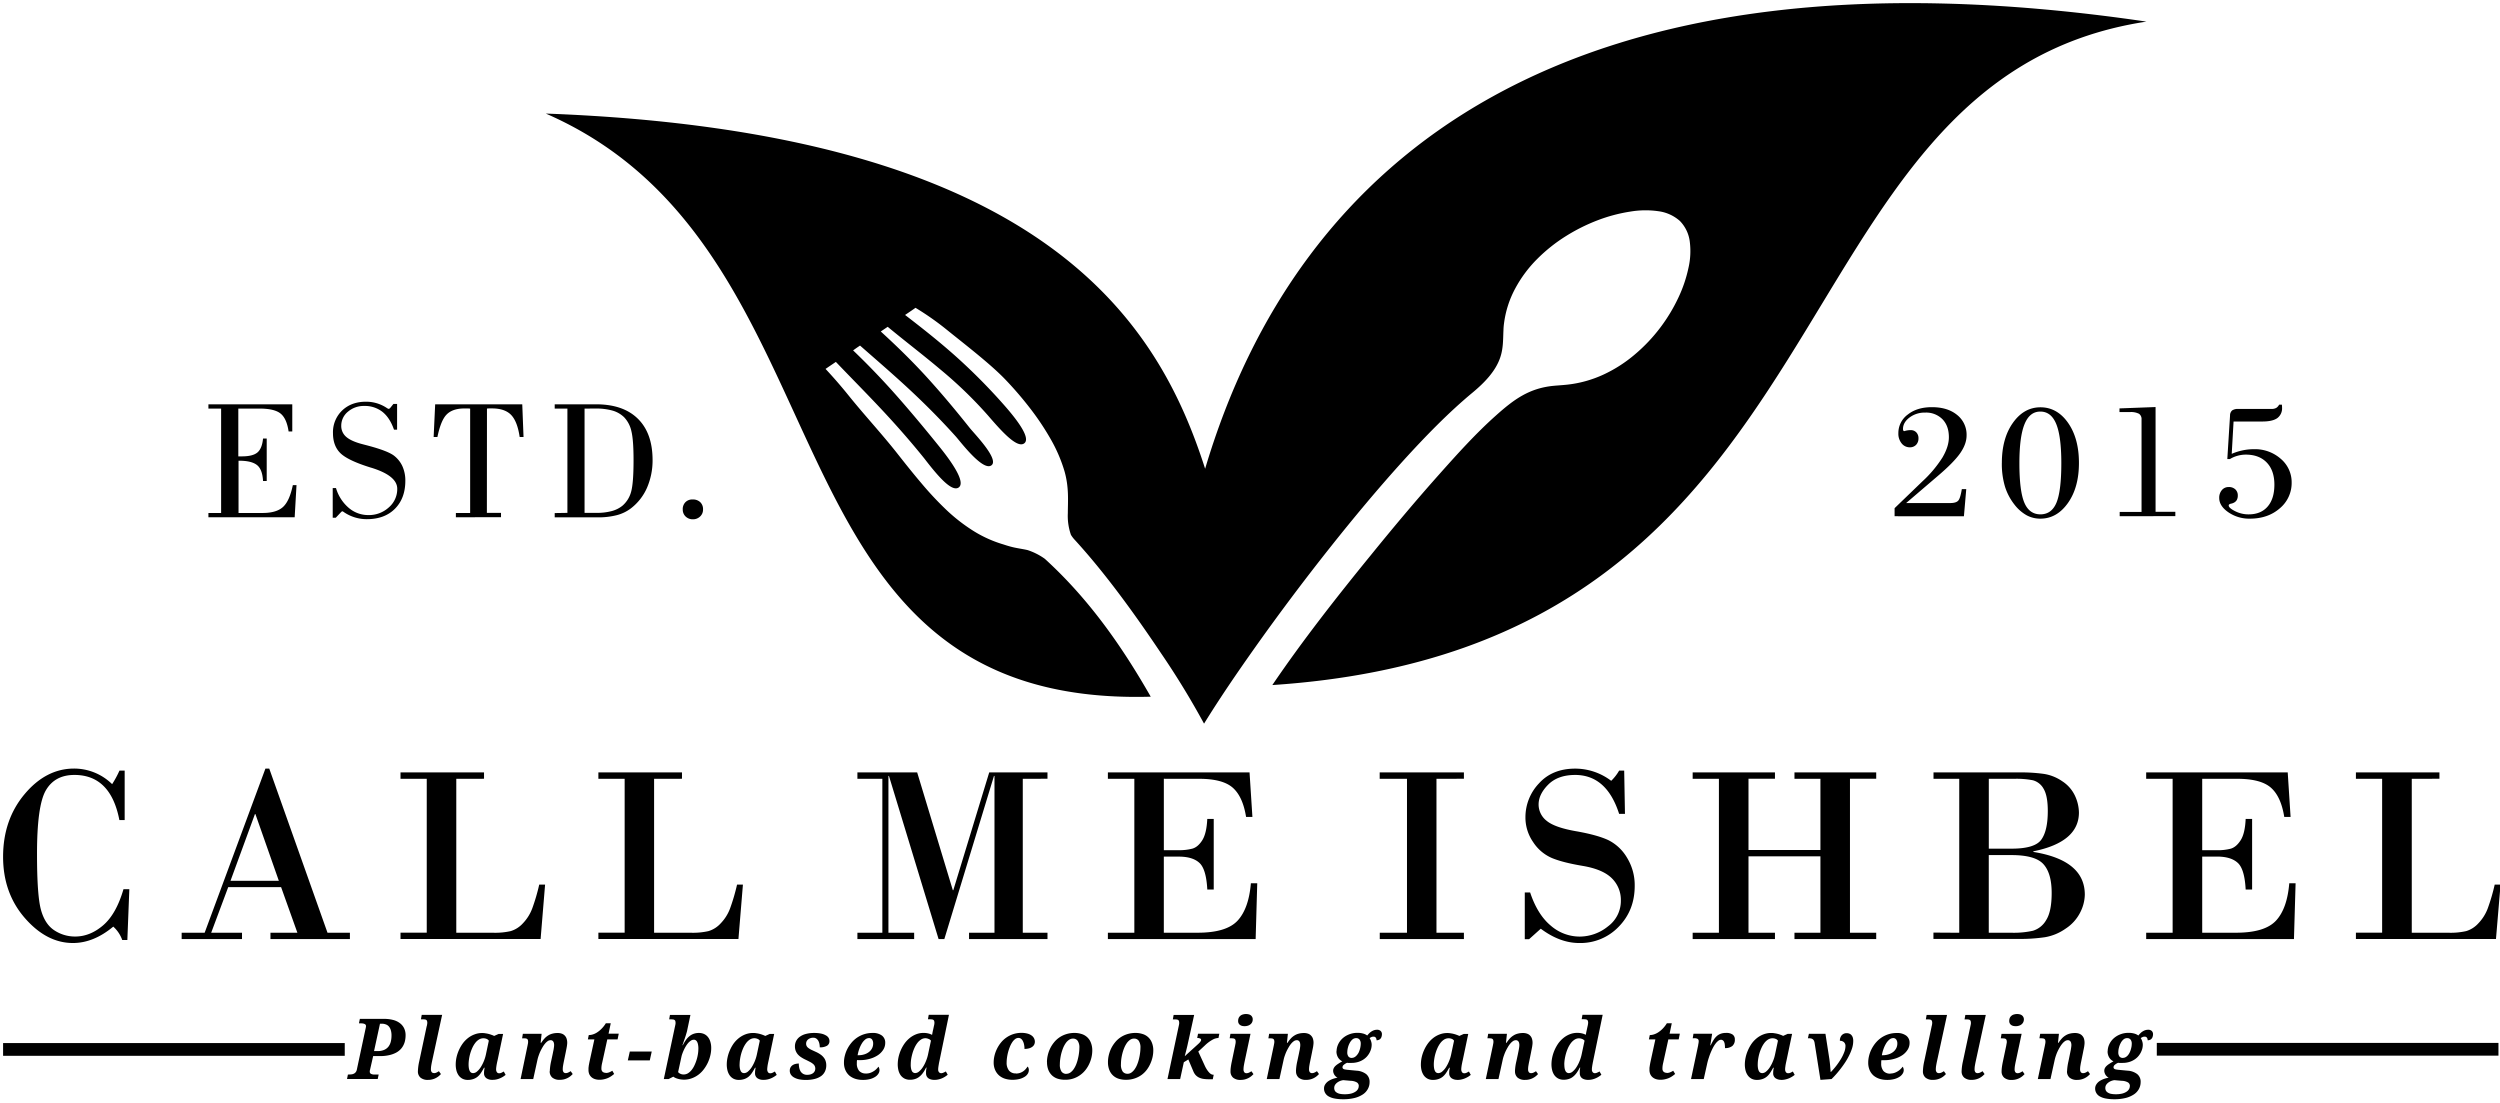 <svg xmlns="http://www.w3.org/2000/svg" viewBox="0 0 1360 600"><defs><style>.cls-1{fill-rule:evenodd;}</style></defs><g id="svg258"><path id="path44-0" d="M113.38,281.4v-2.34h6.91V222.27h-6.91v-2.33H159v14.77h-2c-.7-4.7-2.14-7.94-4.38-9.74s-6-2.7-11.48-2.7h-11.5v26h1.92c4,0,6.84-.71,8.53-2.17s2.66-4,3-7.55h2v23.12h-2c-.22-4.1-1.26-7-3.17-8.58s-5.11-2.45-9.66-2.45h-.5v28.42H142.8q7.59,0,11.15-3.26c2.39-2.18,4.16-6.14,5.35-11.89h2l-1,17.49Zm69.26.26H181V265.5h1.78a22.44,22.44,0,0,0,6.92,10.77,16.25,16.25,0,0,0,10.66,3.93A16,16,0,0,0,211.55,276a13.12,13.12,0,0,0,4.55-10.12q0-7-13.79-11.34c-.72-.2-1.28-.38-1.63-.5q-11.79-3.75-15.66-7.68t-3.88-10.71a16.35,16.35,0,0,1,5-12.35q5-4.77,13-4.77a20.19,20.19,0,0,1,11.09,3.28,4.5,4.5,0,0,0,1.14.62,1.88,1.88,0,0,0,.49-.16,1.76,1.76,0,0,0,.39-.32l1.77-2.2h2v14h-1.68q-2.24-6.48-6.28-9.69a15.39,15.39,0,0,0-9.88-3.22,13.19,13.19,0,0,0-8.91,3.13,9.82,9.82,0,0,0-3.63,7.64,7.74,7.74,0,0,0,2.79,6.12c1.86,1.59,4.89,2.93,9.12,4,.6.17,1.54.39,2.78.73q10.59,2.83,14,5.42a15.38,15.38,0,0,1,4.6,5.8,18.8,18.8,0,0,1,1.57,7.85q0,9.54-5.64,15.22t-15.31,5.68a21.93,21.93,0,0,1-12.28-3.7,3.88,3.88,0,0,0-1-.59.53.53,0,0,0-.35.13,2.11,2.11,0,0,0-.43.37ZM248,281.4v-2.34h7.76V222.27c-.39,0-.82-.06-1.24-.07s-1,0-1.86,0c-4.33,0-7.56,1.11-9.7,3.3s-3.78,6.28-5,12.22h-2.06l.83-17.76h47.38l.69,17.76H282.7q-1.23-8.44-4.65-12c-2.28-2.36-5.76-3.54-10.41-3.54h-1.73l-1,.07L264.86,279h7.69v2.34ZM318,222.27V279h6.68a30.56,30.56,0,0,0,8.18-1,15.6,15.6,0,0,0,5.8-2.93,15.12,15.12,0,0,0,4.65-7.49q1.34-4.65,1.34-17.2,0-11.06-1.17-15.8a15.83,15.83,0,0,0-3.94-7.58,14.9,14.9,0,0,0-6.23-3.61,32.87,32.87,0,0,0-9.51-1.14ZM308.67,279V222.27h-6.91v-2.33h22.46q14.76,0,22.73,7.8T355,250A37.44,37.44,0,0,1,352,265.27a28.54,28.54,0,0,1-8.68,11.2,21.68,21.68,0,0,1-7.7,3.76,40.39,40.39,0,0,1-10.51,1.21H301.76v-2.33Zm62.74-1.87a5.36,5.36,0,0,1,1.47-3.94,5.18,5.18,0,0,1,3.87-1.48,5.75,5.75,0,0,1,4.17,1.46,5.18,5.18,0,0,1,1.53,4,5,5,0,0,1-1.59,3.8,5.5,5.5,0,0,1-3.93,1.53A5.55,5.55,0,0,1,373,281a5.13,5.13,0,0,1-1.58-3.8"/><g id="text108"><path id="path359" d="M203.48,571.79h1.94a8.77,8.77,0,0,0,3.51-.63,6,6,0,0,0,2.35-1.75,7.31,7.31,0,0,0,1.3-2.69,13.64,13.64,0,0,0,.4-3.43,9.45,9.45,0,0,0-.4-2.94,5.26,5.26,0,0,0-1.08-2,3.86,3.86,0,0,0-1.68-1.09,5.82,5.82,0,0,0-2.11-.36h-1ZM201.29,582a3.86,3.86,0,0,0-.13.56,2.72,2.72,0,0,0,0,.49,1.27,1.27,0,0,0,.24.78,1.77,1.77,0,0,0,.7.47,4.69,4.69,0,0,0,1,.23c.42,0,.87,0,1.35,0H206l-.52,2.45h-16.7l.49-2.45h.61a10.7,10.7,0,0,0,1.39-.09,3.75,3.75,0,0,0,1.26-.38,2.74,2.74,0,0,0,1-.83,3.3,3.3,0,0,0,.61-1.44l4.69-22a9.13,9.13,0,0,0,.29-1.56,1.34,1.34,0,0,0-.25-.78,1.39,1.39,0,0,0-.7-.47,3.47,3.47,0,0,0-1-.23,11.73,11.73,0,0,0-1.33-.06h-.57l.49-2.42h13.17a19,19,0,0,1,4.86.57,10.24,10.24,0,0,1,3.68,1.71,7.58,7.58,0,0,1,2.35,2.8,8.6,8.6,0,0,1,.82,3.86,13.67,13.67,0,0,1-.22,2.47,9.53,9.53,0,0,1-.78,2.55,9.09,9.09,0,0,1-1.56,2.4,9.67,9.67,0,0,1-2.58,2,14.71,14.71,0,0,1-3.74,1.36,22.21,22.21,0,0,1-5.14.52H203Z"/><path id="path361" d="M236.05,583.78a3.23,3.23,0,0,0,1.33-.27,9.39,9.39,0,0,0,1.38-.78l1.1,1.56a12.34,12.34,0,0,1-1.23,1.17,9.07,9.07,0,0,1-5.82,2,6,6,0,0,1-4.06-1.23,4.42,4.42,0,0,1-1.41-3.48,28.9,28.9,0,0,1,.74-5.47l4-18.83.19-.65a2.69,2.69,0,0,1,.11-.59c0-.18,0-.36.07-.49a2.71,2.71,0,0,0,0-.29,3.16,3.16,0,0,0-.14-1,1.07,1.07,0,0,0-.42-.58,1.7,1.7,0,0,0-.78-.27,8.42,8.42,0,0,0-1.12-.07h-1l.43-2.42h11.1l-5.47,25.2c-.18.84-.33,1.62-.45,2.35a13.81,13.81,0,0,0-.18,2,2.66,2.66,0,0,0,.4,1.56,1.45,1.45,0,0,0,1.19.54Z"/><path id="path363" d="M267.83,587.43a5.34,5.34,0,0,1-3.27-.91,3.23,3.23,0,0,1-1.24-2.74,9.12,9.12,0,0,1,.07-1.39c.06-.44.13-1,.25-1.56h-.32c-.57,1.06-1.14,2-1.7,2.85a9.7,9.7,0,0,1-1.86,2.08,7.27,7.27,0,0,1-2.34,1.26,8.94,8.94,0,0,1-2.94.45,6.17,6.17,0,0,1-2.87-.63,6.09,6.09,0,0,1-2.07-1.77,8.43,8.43,0,0,1-1.23-2.65,13.39,13.39,0,0,1-.4-3.34,18.78,18.78,0,0,1,.4-3.74,20.86,20.86,0,0,1,3.3-7.52,15.29,15.29,0,0,1,2.83-3,13.09,13.09,0,0,1,3.59-2.06,11.41,11.41,0,0,1,4.29-.79,10.09,10.09,0,0,1,1.82.16,15.24,15.24,0,0,1,3.39.88,7.17,7.17,0,0,1,1.27.55l2.43-1.09h2.45l-3,14.32c-.07.25-.14.59-.23,1s-.18.87-.27,1.35-.15.92-.2,1.36a6.92,6.92,0,0,0-.09,1.11,2.64,2.64,0,0,0,.45,1.7,1.4,1.4,0,0,0,1.16.55,2.79,2.79,0,0,0,1.24-.26c.4-.2.84-.42,1.32-.7l1,1.84c-.39.3-.83.62-1.32.95a13.23,13.23,0,0,1-1.67.87,10.34,10.34,0,0,1-2,.65A9,9,0,0,1,267.83,587.43Zm-12.91-8.34a11.74,11.74,0,0,0,.18,2.22,5.48,5.48,0,0,0,.52,1.47,2.24,2.24,0,0,0,.78.78,2.33,2.33,0,0,0,1,.22,3.36,3.36,0,0,0,2.08-.87,10,10,0,0,0,2-2.29,21,21,0,0,0,2.83-6.86l1.61-7.62a2.61,2.61,0,0,0-1.25-1,4.56,4.56,0,0,0-1.68-.32,4.69,4.69,0,0,0-2.47.7,7.83,7.83,0,0,0-2,1.86,14.12,14.12,0,0,0-1.57,2.65,22.48,22.48,0,0,0-1.81,6.21,20.62,20.62,0,0,0-.23,2.82Z"/><path id="path365" d="M299.09,582.73a28.79,28.79,0,0,1,.74-5.47l.78-3.64c.06-.29.14-.66.22-1.09s.18-.88.28-1.35.16-.95.22-1.41a7.81,7.81,0,0,0,.11-1.28,4.58,4.58,0,0,0-.09-.9,2.32,2.32,0,0,0-.29-.85,1.62,1.62,0,0,0-1.56-.87,2.77,2.77,0,0,0-1.57.53,7.18,7.18,0,0,0-1.47,1.39,14.24,14.24,0,0,0-1.37,2c-.43.73-.83,1.49-1.19,2.26s-.64,1.56-.9,2.29a18.48,18.48,0,0,0-.58,2L290.08,587H283.2L287,568.73a4.1,4.1,0,0,0,.11-.61c.05-.2.09-.4.12-.58s0-.36.06-.49v-.3a3.15,3.15,0,0,0-.13-1,1.11,1.11,0,0,0-.43-.57,1.79,1.79,0,0,0-.78-.28,10,10,0,0,0-1.09-.06h-.84l.41-2.45h10.2l-.52,4.91h.3a17.67,17.67,0,0,1,1.79-2.34,9.22,9.22,0,0,1,2-1.66,7.65,7.65,0,0,1,2.34-1,10.63,10.63,0,0,1,2.8-.34,6.42,6.42,0,0,1,2.45.42,4.06,4.06,0,0,1,1.61,1.17,4.14,4.14,0,0,1,.89,1.68,7.1,7.1,0,0,1,.28,2,8.78,8.78,0,0,1-.1,1.25,12.2,12.2,0,0,1-.2,1.33c-.07.44-.16.89-.26,1.34l-.25,1.28-1,4.89c-.17.83-.32,1.62-.44,2.34a11.72,11.72,0,0,0-.18,2,2.51,2.51,0,0,0,.41,1.57,1.47,1.47,0,0,0,1.21.54,3,3,0,0,0,1.29-.28,9.6,9.6,0,0,0,1.4-.78l1.1,1.56a12.44,12.44,0,0,1-1.24,1.17,8.85,8.85,0,0,1-1.56,1,9.37,9.37,0,0,1-1.91.72,9.65,9.65,0,0,1-2.34.26,6,6,0,0,1-4.07-1.23,4.4,4.4,0,0,1-1.4-3.47Z"/><path id="path367" d="M329.51,583.69a5,5,0,0,0,1.95-.36,10.19,10.19,0,0,0,1.64-.85l1,1.75a19.17,19.17,0,0,1-1.62,1.23,10.57,10.57,0,0,1-1.82,1,11.88,11.88,0,0,1-2.12.67,10.63,10.63,0,0,1-2.45.26,7.74,7.74,0,0,1-2.34-.33,5.37,5.37,0,0,1-1.89-1,5,5,0,0,1-1.28-1.68,5.74,5.74,0,0,1-.44-2.35v-.9a9.15,9.15,0,0,1,.11-1c0-.34.1-.68.15-1s.13-.66.18-1l2.76-12.71h-3.54l.49-2.34a7.92,7.92,0,0,0,2.16-.34,9.08,9.08,0,0,0,2.34-1.09,13.4,13.4,0,0,0,2.44-2,15.63,15.63,0,0,0,2.35-3h2.67l-1.19,5.66h5.54l-.63,3.12h-5.6l-2.75,12.57a15.57,15.57,0,0,0-.36,1.84,9.66,9.66,0,0,0-.09,1.46,2.28,2.28,0,0,0,.63,1.73,2.39,2.39,0,0,0,1.66.57Z"/><path id="path369" d="M341.53,576.87l1.08-4.82h11.93l-1.06,4.82Z"/><path id="path371" d="M367.19,558.42c.05-.19.09-.4.13-.6s.09-.41.12-.59.05-.36.06-.49a1.36,1.36,0,0,0,0-.29,3.15,3.15,0,0,0-.13-1,1.08,1.08,0,0,0-.43-.58,1.56,1.56,0,0,0-.78-.27,8.47,8.47,0,0,0-1.13-.07h-1l.43-2.42H375.6l-1.84,8.72c-.06.28-.15.64-.29,1.08s-.26.9-.42,1.41-.33,1-.52,1.56l-.52,1.5-.44,1.31c-.14.39-.24.68-.32.89h.22a19.41,19.41,0,0,1,1.73-2.91,10,10,0,0,1,2-2.09,7.3,7.3,0,0,1,2.28-1.23,8.33,8.33,0,0,1,2.76-.42,6.76,6.76,0,0,1,2.69.53A5.78,5.78,0,0,1,385,564a7.35,7.35,0,0,1,1.39,2.6,11.38,11.38,0,0,1,.51,3.57,16.67,16.67,0,0,1-.45,3.85,19.85,19.85,0,0,1-3.47,7.53,14.88,14.88,0,0,1-2.92,3,13.66,13.66,0,0,1-3.63,2,12,12,0,0,1-4.31.79,12.26,12.26,0,0,1-1.81-.14,11.42,11.42,0,0,1-1.64-.36,10.69,10.69,0,0,1-1.37-.51,5.1,5.1,0,0,1-1-.63l-2.61,1.32h-2.58Zm12.73,12.13a11.11,11.11,0,0,0-.19-2.3,5.13,5.13,0,0,0-.52-1.53,2.2,2.2,0,0,0-.78-.85,1.74,1.74,0,0,0-.94-.27,2.92,2.92,0,0,0-1.64.51,7.16,7.16,0,0,0-1.5,1.3,13.68,13.68,0,0,0-1.3,1.82c-.38.65-.73,1.31-1.05,2s-.56,1.29-.78,1.89a14.14,14.14,0,0,0-.45,1.44l-1.88,8.67a3.7,3.7,0,0,0,1.26.92,3.94,3.94,0,0,0,1.72.36,4.53,4.53,0,0,0,2.46-.69,8.18,8.18,0,0,0,2-1.87,11.92,11.92,0,0,0,1.56-2.64,21.61,21.61,0,0,0,1.13-3,22.45,22.45,0,0,0,.67-3,18.65,18.65,0,0,0,.22-2.69Z"/><path id="path373" d="M415.25,587.43a5.34,5.34,0,0,1-3.27-.91,3.25,3.25,0,0,1-1.24-2.74,13.07,13.07,0,0,1,.07-1.39c.05-.46.13-1,.24-1.56h-.31a29.34,29.34,0,0,1-1.7,2.85,9.7,9.7,0,0,1-1.86,2.08,7.33,7.33,0,0,1-2.31,1.26,9.16,9.16,0,0,1-2.94.45,6.23,6.23,0,0,1-2.87-.63,6,6,0,0,1-2.06-1.77,8.12,8.12,0,0,1-1.23-2.65,13,13,0,0,1-.41-3.34,18.08,18.08,0,0,1,.41-3.74,19.79,19.79,0,0,1,1.25-3.91,20.31,20.31,0,0,1,2-3.64,15.59,15.59,0,0,1,2.83-3,13.48,13.48,0,0,1,3.58-2.07,11.78,11.78,0,0,1,4.31-.78,9.91,9.91,0,0,1,1.81.16,13.65,13.65,0,0,1,1.8.36A14.21,14.21,0,0,1,415,563a8.24,8.24,0,0,1,1.29.56l2.42-1.09h2.44l-3,14.32-.22,1c-.09.42-.18.87-.27,1.34s-.14.93-.2,1.37a10.4,10.4,0,0,0-.09,1.1,2.71,2.71,0,0,0,.45,1.71,1.39,1.39,0,0,0,1.16.55,2.79,2.79,0,0,0,1.24-.26c.4-.2.84-.42,1.32-.7l1,1.84c-.39.3-.83.62-1.33.94a11.88,11.88,0,0,1-1.65.88,10.67,10.67,0,0,1-2,.65A9.07,9.07,0,0,1,415.25,587.43Zm-12.92-8.34a11.74,11.74,0,0,0,.18,2.22,6,6,0,0,0,.52,1.47,2.16,2.16,0,0,0,.78.78,2.33,2.33,0,0,0,1,.22,3.36,3.36,0,0,0,2.08-.87,10.51,10.51,0,0,0,2-2.29,21.26,21.26,0,0,0,2.82-6.86l1.62-7.62a2.63,2.63,0,0,0-1.26-1,4.43,4.43,0,0,0-1.64-.35,4.69,4.69,0,0,0-2.47.7,8,8,0,0,0-2,1.86,15,15,0,0,0-1.57,2.65,23.53,23.53,0,0,0-1.14,3.07,25.63,25.63,0,0,0-.67,3.13,20.36,20.36,0,0,0-.23,2.82Z"/><path id="path375" d="M439.14,584.7a6.88,6.88,0,0,0,1.75-.22,4.7,4.7,0,0,0,1.39-.67,3.26,3.26,0,0,0,.91-1.08,3.33,3.33,0,0,0,0-2.87,3.3,3.3,0,0,0-.94-1.12,8.22,8.22,0,0,0-1.62-1.06c-.64-.34-1.41-.73-2.3-1.16a18.81,18.81,0,0,1-2.45-1.35,8.85,8.85,0,0,1-1.84-1.56,6.86,6.86,0,0,1-1.19-2,6.65,6.65,0,0,1-.4-2.42,6.3,6.3,0,0,1,.72-3,6.56,6.56,0,0,1,2.06-2.29,9.71,9.71,0,0,1,3.25-1.45,17.21,17.21,0,0,1,4.35-.52,18.36,18.36,0,0,1,3.91.36,8.43,8.43,0,0,1,2.6,1,3.69,3.69,0,0,1,1.44,1.36,3.27,3.27,0,0,1,.44,1.61,2.87,2.87,0,0,1-1.41,2.68,7.58,7.58,0,0,1-3.86.82,9.38,9.38,0,0,0-.18-1.83,5.53,5.53,0,0,0-.6-1.71,3.7,3.7,0,0,0-1.1-1.23,2.79,2.79,0,0,0-1.66-.47,4.4,4.4,0,0,0-1.61.27,3.78,3.78,0,0,0-1.22.69,3.08,3.08,0,0,0-.78,1,3,3,0,0,0-.27,1.26,2.75,2.75,0,0,0,.3,1.32,3.34,3.34,0,0,0,.93,1.05,10.61,10.61,0,0,0,1.65,1l2.34,1.08a14.94,14.94,0,0,1,2.56,1.43,7.89,7.89,0,0,1,1.77,1.64,5.67,5.67,0,0,1,1.05,1.93,7.15,7.15,0,0,1,.36,2.34,7.53,7.53,0,0,1-.72,3.34,6.59,6.59,0,0,1-2.1,2.52,10.46,10.46,0,0,1-3.51,1.56,19.19,19.19,0,0,1-4.83.54,18,18,0,0,1-3.59-.33,9.57,9.57,0,0,1-2.74-1,5,5,0,0,1-1.75-1.56,3.85,3.85,0,0,1-.61-2.13,3.62,3.62,0,0,1,.43-1.82,3.68,3.68,0,0,1,1.1-1.19,4.82,4.82,0,0,1,1.56-.67,7.49,7.49,0,0,1,1.82-.22,11.57,11.57,0,0,0,.24,2.35,6.55,6.55,0,0,0,.78,2,4.24,4.24,0,0,0,1.43,1.3,4.39,4.39,0,0,0,2.13.49Z"/><path id="path377" d="M471.12,584a7,7,0,0,0,2.13-.31,9,9,0,0,0,1.86-.86,8.22,8.22,0,0,0,1.57-1.19,11,11,0,0,0,1.19-1.36,2.51,2.51,0,0,1,.42.87,4.11,4.11,0,0,1,.15,1.1,3.4,3.4,0,0,1-.54,1.75,5.5,5.5,0,0,1-1.65,1.71,9.81,9.81,0,0,1-2.82,1.27,14.73,14.73,0,0,1-4.07.49,13.38,13.38,0,0,1-4-.57,9.94,9.94,0,0,1-3.27-1.75,8.45,8.45,0,0,1-2.19-3,10,10,0,0,1-.78-4.19,14.24,14.24,0,0,1,.45-3.56,16.86,16.86,0,0,1,1.32-3.64,17.82,17.82,0,0,1,2.2-3.38,15.17,15.17,0,0,1,3.05-2.83,14.77,14.77,0,0,1,8.54-2.62,8.09,8.09,0,0,1,5.11,1.43,4.79,4.79,0,0,1,1.77,4,6.84,6.84,0,0,1-1,3.57,10.1,10.1,0,0,1-2.85,3,15.28,15.28,0,0,1-4.32,2,18.79,18.79,0,0,1-5.47.78h-.83a8.65,8.65,0,0,1-.88-.05c0,.31-.07.62-.09.92v.83a6.19,6.19,0,0,0,1.24,4.13,4.78,4.78,0,0,0,3.76,1.44Zm1.61-19.28a3.3,3.3,0,0,0-2.13.85,8.26,8.26,0,0,0-1.81,2.18,15.88,15.88,0,0,0-1.39,3,18.82,18.82,0,0,0-.85,3.3h.4a10.55,10.55,0,0,0,3.16-.45,7.89,7.89,0,0,0,2.56-1.28,6.09,6.09,0,0,0,1.7-2,5.61,5.61,0,0,0,.63-2.63,3.65,3.65,0,0,0-.6-2.2,2,2,0,0,0-1.67-.78Z"/><path id="path379" d="M495.44,579.09a10.11,10.11,0,0,0,.18,2.2,5.39,5.39,0,0,0,.51,1.46,2,2,0,0,0,1.79,1,3.28,3.28,0,0,0,2.06-.87,10,10,0,0,0,2-2.29,17.51,17.51,0,0,0,1.68-3.21,20.42,20.42,0,0,0,1.17-3.65l1.61-7.62a2.85,2.85,0,0,0-1.34-.95,4.66,4.66,0,0,0-1.65-.37,4.36,4.36,0,0,0-2.4.72,7.83,7.83,0,0,0-2,1.86,13.56,13.56,0,0,0-1.56,2.65,21.34,21.34,0,0,0-1.13,3.07,27.75,27.75,0,0,0-.7,3.13,18.75,18.75,0,0,0-.21,2.8Zm15.63-2c-.05.21-.11.53-.21,1s-.14.82-.22,1.28-.14.88-.2,1.32-.06.72-.07,1.08a2.15,2.15,0,0,0,.49,1.56,1.57,1.57,0,0,0,1.13.49,3.09,3.09,0,0,0,1.27-.31,10.38,10.38,0,0,0,1.29-.65l1,1.8a14.66,14.66,0,0,1-1.36,1,11.33,11.33,0,0,1-1.68.9,10.48,10.48,0,0,1-2,.65,9.38,9.38,0,0,1-2.24.24,6.37,6.37,0,0,1-1.84-.24,4.4,4.4,0,0,1-1.44-.67,3.23,3.23,0,0,1-.91-1.13,3.83,3.83,0,0,1-.32-1.61V583a2.72,2.72,0,0,1,.05-.65c0-.21.06-.45.09-.69s.09-.55.16-.88h-.28a17.12,17.12,0,0,1-1.79,3,9.82,9.82,0,0,1-2,2.06,6.91,6.91,0,0,1-2.29,1.17,8.72,8.72,0,0,1-2.63.38,6.45,6.45,0,0,1-3.05-.67,6.19,6.19,0,0,1-2.09-1.82,8.15,8.15,0,0,1-1.18-2.66,13.6,13.6,0,0,1-.38-3.24,18.78,18.78,0,0,1,.4-3.74,20.81,20.81,0,0,1,3.25-7.51,15.7,15.7,0,0,1,2.78-3,13.16,13.16,0,0,1,3.48-2.06,10.94,10.94,0,0,1,4.19-.78,10.08,10.08,0,0,1,2.51.29,7.55,7.55,0,0,1,2.06.78c.05-.2.1-.42.14-.67s.09-.54.14-.79.11-.51.15-.74.11-.42.14-.56l.4-1.84c0-.19.09-.4.14-.6s.07-.41.11-.59,0-.36.07-.49a2.71,2.71,0,0,0,0-.29,3.16,3.16,0,0,0-.14-1,1.08,1.08,0,0,0-.43-.58,1.77,1.77,0,0,0-.78-.27,8.42,8.42,0,0,0-1.12-.07h-1.06l.43-2.42h11Z"/><path id="path381" d="M552.63,584a7,7,0,0,0,2.17-.31,7.28,7.28,0,0,0,1.77-.87,7.7,7.7,0,0,0,1.39-1.22A14,14,0,0,0,559,580.2a2.22,2.22,0,0,1,.5.78,3.56,3.56,0,0,1,.19,1.21,3.85,3.85,0,0,1-.53,1.84,5.16,5.16,0,0,1-1.64,1.68,10,10,0,0,1-2.8,1.23,15.49,15.49,0,0,1-4.06.47,13.22,13.22,0,0,1-3.91-.58,9.28,9.28,0,0,1-3.23-1.77,8.57,8.57,0,0,1-2.17-3,10,10,0,0,1-.79-4.17,15.66,15.66,0,0,1,.43-3.54,18.24,18.24,0,0,1,3.38-7,14.5,14.5,0,0,1,6.73-4.75,14.18,14.18,0,0,1,4.57-.72,12.08,12.08,0,0,1,3.28.4,6.79,6.79,0,0,1,2.26,1.06,4.15,4.15,0,0,1,1.76,3.41,3.63,3.63,0,0,1-.32,1.41,3.24,3.24,0,0,1-1,1.23,5.15,5.15,0,0,1-1.75.88,9,9,0,0,1-2.58.34,10.34,10.34,0,0,0-.22-2.29,6.4,6.4,0,0,0-.63-1.91,3.58,3.58,0,0,0-1-1.3,2.3,2.3,0,0,0-1.43-.48,3,3,0,0,0-1.86.68,6.9,6.9,0,0,0-1.57,1.75,13,13,0,0,0-1.27,2.49,24.6,24.6,0,0,0-1.53,5.83,19.14,19.14,0,0,0-.2,2.62,6.8,6.8,0,0,0,1.28,4.38,4.62,4.62,0,0,0,3.79,1.56Z"/><path id="path383" d="M569.54,577.8a15.9,15.9,0,0,1,.41-3.57,17.22,17.22,0,0,1,1.21-3.61,16.42,16.42,0,0,1,2.06-3.34,13.6,13.6,0,0,1,2.89-2.78,14.12,14.12,0,0,1,3.79-1.88,14.9,14.9,0,0,1,4.69-.7,12.38,12.38,0,0,1,3.72.56,7.81,7.81,0,0,1,5.11,4.69,11.24,11.24,0,0,1,.78,4.37,17.43,17.43,0,0,1-1.56,7,16.84,16.84,0,0,1-2,3.36,13.9,13.9,0,0,1-2.87,2.81,13.64,13.64,0,0,1-8.46,2.68,12.9,12.9,0,0,1-3.95-.58,8.22,8.22,0,0,1-3.07-1.8,8.4,8.4,0,0,1-2-3,11.56,11.56,0,0,1-.71-4.24Zm10.53,6.34a3.77,3.77,0,0,0,2.22-.69,7.58,7.58,0,0,0,1.8-1.86,13.94,13.94,0,0,0,1.39-2.65,20.25,20.25,0,0,0,.93-3.05,24.75,24.75,0,0,0,.57-3.07,22.8,22.8,0,0,0,.2-2.74,6.29,6.29,0,0,0-.95-3.91A3,3,0,0,0,583.7,565a3.68,3.68,0,0,0-2.15.67,6.92,6.92,0,0,0-1.79,1.79,14,14,0,0,0-1.4,2.58,28.34,28.34,0,0,0-1,3,27.86,27.86,0,0,0-.6,3.13,20.17,20.17,0,0,0-.2,2.8,6.72,6.72,0,0,0,.93,4,3.14,3.14,0,0,0,2.61,1.21Z"/><path id="path385" d="M602.73,577.8a17.13,17.13,0,0,1,.4-3.57,18.46,18.46,0,0,1,1.21-3.61,17.4,17.4,0,0,1,2.07-3.34,13.61,13.61,0,0,1,2.89-2.78,14.12,14.12,0,0,1,3.79-1.88,14.94,14.94,0,0,1,4.69-.7,12.33,12.33,0,0,1,3.72.56,7.81,7.81,0,0,1,5.11,4.69,11.06,11.06,0,0,1,.78,4.37A16.83,16.83,0,0,1,627,575a18,18,0,0,1-1.19,3.59,16.69,16.69,0,0,1-2,3.42,13.37,13.37,0,0,1-2.87,2.8,14.09,14.09,0,0,1-3.78,1.89,14.58,14.58,0,0,1-4.69.71,12.84,12.84,0,0,1-3.94-.58,8.22,8.22,0,0,1-3.07-1.8,8.07,8.07,0,0,1-2-3,11.17,11.17,0,0,1-.72-4.24Zm10.56,6.34a3.74,3.74,0,0,0,2.22-.69,7.36,7.36,0,0,0,1.79-1.86,12.42,12.42,0,0,0,1.39-2.65,20.32,20.32,0,0,0,.95-3.05,29.06,29.06,0,0,0,.56-3.07,20.92,20.92,0,0,0,.2-2.74,6.36,6.36,0,0,0-.94-3.91,3,3,0,0,0-2.53-1.18,3.71,3.71,0,0,0-2.16.67,7.25,7.25,0,0,0-1.79,1.79,13.94,13.94,0,0,0-1.39,2.58,22.82,22.82,0,0,0-1,3,25.82,25.82,0,0,0-.61,3.13,21,21,0,0,0-.18,2.75,6.64,6.64,0,0,0,.94,4,3.13,3.13,0,0,0,2.6,1.21Z"/><path id="path387" d="M644,577.84,642,587h-6.89l6.06-28.57c.05-.19.09-.4.13-.6s.09-.41.12-.59.05-.36.06-.49a1.36,1.36,0,0,0,0-.29,3.15,3.15,0,0,0-.13-1,1.11,1.11,0,0,0-.42-.58,1.87,1.87,0,0,0-.78-.27,8.42,8.42,0,0,0-1.12-.07h-1l.43-2.42h11.16l-2.45,11.16c-.27,1.21-.5,2.29-.72,3.25s-.39,1.84-.6,2.69-.4,1.7-.63,2.56-.45,1.78-.71,2.79l7.15-6.48a12,12,0,0,0,.89-.86,6.55,6.55,0,0,0,.52-.66,2.34,2.34,0,0,0,.27-.49,1.39,1.39,0,0,0,.06-.4.77.77,0,0,0-.55-.74,3.83,3.83,0,0,0-1.57-.28l.45-2.3h11.58l-.46,2.3a7.09,7.09,0,0,0-3.33,1,19.51,19.51,0,0,0-4,3l-3.65,3.39,3.43,7.48a16.6,16.6,0,0,0,1.44,2.61,10.69,10.69,0,0,0,1.29,1.56,3.81,3.81,0,0,0,1.13.78,2.83,2.83,0,0,0,.91.18h.18l-.49,2.45h-2.34a19,19,0,0,1-3-.23,8.83,8.83,0,0,1-2.34-.78,6.47,6.47,0,0,1-1.73-1.35,7.21,7.21,0,0,1-1.19-2l-2.71-6.41Z"/><path id="path389" d="M680.28,562.37l-3.18,15c-.18.83-.32,1.62-.45,2.34a14.05,14.05,0,0,0-.18,2,2.58,2.58,0,0,0,.41,1.57,1.41,1.41,0,0,0,1.18.54,3.21,3.21,0,0,0,1.33-.28,9.5,9.5,0,0,0,1.39-.78l1.1,1.56a12.44,12.44,0,0,1-1.24,1.17,8.5,8.5,0,0,1-1.56,1,9.33,9.33,0,0,1-1.93.72,9.22,9.22,0,0,1-2.28.26,6,6,0,0,1-4.06-1.23,4.41,4.41,0,0,1-1.41-3.47,15.4,15.4,0,0,1,.18-2.35c.11-.91.3-1.95.56-3.13l1.78-8.57a4.1,4.1,0,0,0,.11-.61c.05-.2.09-.4.12-.58s0-.36.06-.49a1.5,1.5,0,0,0,0-.3,3.15,3.15,0,0,0-.13-1,1.14,1.14,0,0,0-.42-.57,1.88,1.88,0,0,0-.79-.28,9.82,9.82,0,0,0-1.09-.06h-.84l.41-2.45Zm-3.18-4.13a6.69,6.69,0,0,1-1.41-.15,3.62,3.62,0,0,1-1.14-.54,2.49,2.49,0,0,1-1-2.15,3.88,3.88,0,0,1,.34-1.71,3.45,3.45,0,0,1,2.3-1.83,5.42,5.42,0,0,1,1.64-.23,5.87,5.87,0,0,1,1.39.16,3.14,3.14,0,0,1,1.17.51,2.56,2.56,0,0,1,.78.92,2.48,2.48,0,0,1,.31,1.3,3.3,3.3,0,0,1-.38,1.66,3.24,3.24,0,0,1-1,1.16,4,4,0,0,1-1.4.67,5.45,5.45,0,0,1-1.61.23Z"/><path id="path391" d="M705,582.73a28.79,28.79,0,0,1,.74-5.47l.78-3.64c.06-.29.14-.66.22-1.09s.18-.88.28-1.35.16-.95.22-1.41a7.81,7.81,0,0,0,.11-1.28,4.58,4.58,0,0,0-.09-.9,2.32,2.32,0,0,0-.29-.85,1.62,1.62,0,0,0-1.56-.87,2.77,2.77,0,0,0-1.57.53,7.49,7.49,0,0,0-1.48,1.39,14.17,14.17,0,0,0-1.36,2c-.43.73-.83,1.49-1.19,2.26s-.64,1.56-.9,2.29a16.49,16.49,0,0,0-.58,2L696,587h-6.88l3.83-18.26a6,6,0,0,0,.11-.61c0-.2.08-.4.12-.58s0-.36.06-.49v-.3a2.9,2.9,0,0,0-.14-1,1.09,1.09,0,0,0-.42-.57,1.79,1.79,0,0,0-.78-.28,10,10,0,0,0-1.1-.06H690l.41-2.45h10.2l-.52,4.91h.3a17.67,17.67,0,0,1,1.79-2.34,9.12,9.12,0,0,1,2-1.66,7.81,7.81,0,0,1,2.35-1,10.53,10.53,0,0,1,2.8-.34,6.37,6.37,0,0,1,2.44.42,4,4,0,0,1,1.61,1.17,4,4,0,0,1,.9,1.68,7.1,7.1,0,0,1,.28,2,10.53,10.53,0,0,1-.1,1.25,13,13,0,0,1-.2,1.33c-.09.45-.16.89-.27,1.34s-.17.88-.25,1.28l-1,4.89c-.18.83-.33,1.62-.44,2.34a11.72,11.72,0,0,0-.18,2,2.57,2.57,0,0,0,.4,1.57,1.5,1.5,0,0,0,1.22.54,3,3,0,0,0,1.29-.28,9,9,0,0,0,1.39-.78l1.1,1.56a11.34,11.34,0,0,1-1.23,1.17,8.9,8.9,0,0,1-5.77,2,6,6,0,0,1-4.07-1.23,4.45,4.45,0,0,1-1.41-3.47Z"/><path id="path393" d="M727.09,571.86a9.12,9.12,0,0,1,.7-3.34,10,10,0,0,1,2.13-3.23,11.2,11.2,0,0,1,3.59-2.42,12.24,12.24,0,0,1,5.07-1,10.49,10.49,0,0,1,2.84.36,6.4,6.4,0,0,1,2.35,1.09,11.34,11.34,0,0,1,1.09-1.21,6.58,6.58,0,0,1,1.24-1,6.37,6.37,0,0,1,1.39-.67,5.14,5.14,0,0,1,1.56-.25,2.7,2.7,0,0,1,2.06.7,2.37,2.37,0,0,1,.66,1.75,4.42,4.42,0,0,1-.16,1.14,3,3,0,0,1-.47,1.06,2.48,2.48,0,0,1-.92.78,3.15,3.15,0,0,1-1.39.29,2.25,2.25,0,0,0-.43-1.46,1.42,1.42,0,0,0-1.19-.51,2.64,2.64,0,0,0-1.14.22,3.69,3.69,0,0,0-1,.6,5.27,5.27,0,0,1,.78,1.64,6.11,6.11,0,0,1,.34,2,9,9,0,0,1-.29,2.13,11,11,0,0,1-.88,2.2,11.3,11.3,0,0,1-1.48,2.09,10,10,0,0,1-2.13,1.74,11,11,0,0,1-2.8,1.21,12.34,12.34,0,0,1-3.47.45H734l-.66,0-.51-.07a6.59,6.59,0,0,0-1.79,1.1,1.71,1.71,0,0,0-.72,1.32,1,1,0,0,0,.18.63,1.42,1.42,0,0,0,.51.4,4.6,4.6,0,0,0,.78.23c.31,0,.64.1,1,.13l5.15.49a9.54,9.54,0,0,1,5.23,1.84,5.33,5.33,0,0,1,1.88,4.42,7.51,7.51,0,0,1-1,3.79,8.19,8.19,0,0,1-2.77,2.93,14.45,14.45,0,0,1-4.49,1.89,24.7,24.7,0,0,1-6.06.67,24.14,24.14,0,0,1-4.8-.42,10.29,10.29,0,0,1-3.22-1.17,4.9,4.9,0,0,1-1.84-1.86,4.7,4.7,0,0,1-.6-2.4,4,4,0,0,1,.62-2.2,6.14,6.14,0,0,1,1.64-1.73,11.28,11.28,0,0,1,2.34-1.21,15.16,15.16,0,0,1,2.74-.73,3.84,3.84,0,0,1-.88-.61,5.47,5.47,0,0,1-.78-.89,6.31,6.31,0,0,1-.52-1.08,3.72,3.72,0,0,1-.2-1.19,3.16,3.16,0,0,1,.3-1.35,4.44,4.44,0,0,1,.89-1.23,9.58,9.58,0,0,1,1.56-1.21c.63-.42,1.38-.87,2.24-1.35a5.41,5.41,0,0,1-2.34-2.13,6.47,6.47,0,0,1-.85-3.38Zm12.09,19a2.27,2.27,0,0,0-1-2,7.18,7.18,0,0,0-3.36-.9l-4.08-.36a7.41,7.41,0,0,0-1.91.52,6.68,6.68,0,0,0-1.56.94,4.77,4.77,0,0,0-1.08,1.25,3.3,3.3,0,0,0-.38,1.5,3.53,3.53,0,0,0,.25,1.33,2.41,2.41,0,0,0,.9,1.07,4.87,4.87,0,0,0,1.75.79,12.45,12.45,0,0,0,2.79.27,14.32,14.32,0,0,0,3.46-.36,7.63,7.63,0,0,0,2.34-1,3.94,3.94,0,0,0,1.4-1.41,3.22,3.22,0,0,0,.44-1.64Zm-3.81-15.38a2.84,2.84,0,0,0,1.48-.38,4.35,4.35,0,0,0,1.21-1,7.57,7.57,0,0,0,1-1.41,9.82,9.82,0,0,0,.64-1.66,10.56,10.56,0,0,0,.4-1.66,8.37,8.37,0,0,0,.14-1.5,3.48,3.48,0,0,0-.65-2.34,2.25,2.25,0,0,0-1.84-.79,3.11,3.11,0,0,0-2.09.79,6.82,6.82,0,0,0-1.5,2,10.49,10.49,0,0,0-.92,2.49,10.22,10.22,0,0,0-.31,2.34,3.59,3.59,0,0,0,.65,2.42,2.32,2.32,0,0,0,1.84.74Z"/><path id="path395" d="M792.87,587.43a5.34,5.34,0,0,1-3.27-.91,3.26,3.26,0,0,1-1.23-2.74,10.62,10.62,0,0,1,.06-1.39c.07-.44.14-1,.25-1.56h-.31c-.57,1.06-1.14,2-1.7,2.85a9.7,9.7,0,0,1-1.86,2.08,7.32,7.32,0,0,1-2.35,1.26,8.86,8.86,0,0,1-2.94.45,6.16,6.16,0,0,1-2.86-.63,6.09,6.09,0,0,1-2.07-1.77,8.43,8.43,0,0,1-1.23-2.65,12.94,12.94,0,0,1-.4-3.34,18.78,18.78,0,0,1,.4-3.74,20.86,20.86,0,0,1,3.3-7.52,15.29,15.29,0,0,1,2.83-3,13,13,0,0,1,3.58-2.06,11.5,11.5,0,0,1,4.3-.79,10.09,10.09,0,0,1,1.82.16,15.24,15.24,0,0,1,3.39.88,7.5,7.5,0,0,1,1.27.55l2.42-1.09h2.45l-3,14.32c-.07.25-.15.59-.23,1s-.18.87-.27,1.35-.15.92-.2,1.36a6.92,6.92,0,0,0-.09,1.11,2.64,2.64,0,0,0,.45,1.7,1.4,1.4,0,0,0,1.16.55,2.79,2.79,0,0,0,1.24-.26c.4-.2.84-.42,1.32-.7l1,1.84c-.39.3-.83.62-1.32.95a13.23,13.23,0,0,1-1.67.87,10.34,10.34,0,0,1-2,.65,9.82,9.82,0,0,1-2.29.27ZM780,579.09a11.74,11.74,0,0,0,.18,2.22,5.48,5.48,0,0,0,.52,1.47,2.09,2.09,0,0,0,.78.78,2.33,2.33,0,0,0,1,.22,3.36,3.36,0,0,0,2.08-.87,10,10,0,0,0,2-2.29,18.68,18.68,0,0,0,1.68-3.23,19.38,19.38,0,0,0,1.15-3.63l1.61-7.62a2.61,2.61,0,0,0-1.25-1,4.6,4.6,0,0,0-1.68-.32,4.69,4.69,0,0,0-2.47.7,7.83,7.83,0,0,0-2,1.86,14.12,14.12,0,0,0-1.57,2.65,22.48,22.48,0,0,0-1.81,6.21,19.15,19.15,0,0,0-.23,2.82Z"/><path id="path397" d="M824.14,582.73a28,28,0,0,1,.78-5.47l.78-3.64c.06-.29.13-.66.22-1.09s.18-.88.27-1.35.17-.95.23-1.41a9.08,9.08,0,0,0,.11-1.28,4.58,4.58,0,0,0-.09-.9,2.32,2.32,0,0,0-.29-.85,1.67,1.67,0,0,0-1.57-.87,2.74,2.74,0,0,0-1.56.53,7.23,7.23,0,0,0-1.48,1.39,13.36,13.36,0,0,0-1.36,2c-.43.73-.83,1.49-1.19,2.26s-.64,1.56-.9,2.29a16.49,16.49,0,0,0-.58,2L815.17,587h-6.89l3.86-18.28a5.33,5.33,0,0,0,.11-.6c0-.22.09-.4.12-.58s0-.36.06-.5v-.29a3.15,3.15,0,0,0-.13-1,1.19,1.19,0,0,0-.43-.58,1.77,1.77,0,0,0-.78-.27,8,8,0,0,0-1.1-.07h-.83l.41-2.44h10.2l-.52,4.91h.3a17.77,17.77,0,0,1,1.79-2.35,9.18,9.18,0,0,1,2-1.65,7.68,7.68,0,0,1,2.34-1,11.06,11.06,0,0,1,2.8-.34,6.24,6.24,0,0,1,2.45.43,4,4,0,0,1,1.61,1.16,4.14,4.14,0,0,1,.89,1.68,7.16,7.16,0,0,1,.28,2,8.66,8.66,0,0,1-.1,1.25,12.58,12.58,0,0,1-.2,1.33c-.09.45-.16.89-.26,1.35s-.18.87-.25,1.27l-1,4.92c-.18.83-.32,1.61-.44,2.34a11.63,11.63,0,0,0-.18,2,2.52,2.52,0,0,0,.4,1.56,1.45,1.45,0,0,0,1.22.54,3,3,0,0,0,1.29-.27,9,9,0,0,0,1.39-.78l1.1,1.56a11.34,11.34,0,0,1-1.23,1.17,9.41,9.41,0,0,1-1.56,1,8.33,8.33,0,0,1-1.91.72,9.24,9.24,0,0,1-2.34.27,6,6,0,0,1-4.07-1.23,4.43,4.43,0,0,1-1.4-3.48Z"/><path id="path399" d="M851,579.09a11.53,11.53,0,0,0,.18,2.2,5.78,5.78,0,0,0,.52,1.46,2.16,2.16,0,0,0,.78.78,2.1,2.1,0,0,0,1,.25,3.28,3.28,0,0,0,2.06-.87,10,10,0,0,0,2-2.29,18.84,18.84,0,0,0,1.68-3.21,20.38,20.38,0,0,0,1.16-3.65l1.62-7.62a3,3,0,0,0-1.34-.95,4.89,4.89,0,0,0-1.68-.34,4.34,4.34,0,0,0-2.4.72,7.87,7.87,0,0,0-2,1.86,14.79,14.79,0,0,0-1.57,2.65,22.55,22.55,0,0,0-1.12,3.07,28.21,28.21,0,0,0-.69,3.13,20.2,20.2,0,0,0-.23,2.8Zm15.68-2c0,.21-.12.53-.2,1s-.15.82-.23,1.28-.14.88-.2,1.32a7.42,7.42,0,0,0-.06,1.08,2.11,2.11,0,0,0,.49,1.56,1.53,1.53,0,0,0,1.12.49,3.17,3.17,0,0,0,1.28-.31,8.94,8.94,0,0,0,1.27-.65l1,1.8a13.14,13.14,0,0,1-1.37,1,10.85,10.85,0,0,1-1.68.9,10.29,10.29,0,0,1-1.94.65,9.46,9.46,0,0,1-2.25.24,6.26,6.26,0,0,1-1.83-.24,4.22,4.22,0,0,1-1.44-.67,3.15,3.15,0,0,1-.92-1.13,3.83,3.83,0,0,1-.32-1.61V583a2.72,2.72,0,0,1,0-.65,6.81,6.81,0,0,0,.09-.69l.16-.88h-.27a18.42,18.42,0,0,1-1.79,3,9.91,9.91,0,0,1-2,2.06A6.77,6.77,0,0,1,853.3,587a8.67,8.67,0,0,1-2.63.38,6.41,6.41,0,0,1-3-.67,6.1,6.1,0,0,1-2.09-1.82,7.88,7.88,0,0,1-1.19-2.66A13.11,13.11,0,0,1,844,579a18.78,18.78,0,0,1,.4-3.74,21.42,21.42,0,0,1,1.24-3.91,21.77,21.77,0,0,1,2-3.63,15.44,15.44,0,0,1,2.79-3,13,13,0,0,1,3.47-2.06,10.94,10.94,0,0,1,4.19-.78,10.08,10.08,0,0,1,2.51.29,7.74,7.74,0,0,1,2.07.78c0-.2.09-.42.13-.68s.09-.53.14-.78.11-.51.16-.74.1-.42.13-.56l.4-1.84.14-.6a3.43,3.43,0,0,1,.11-.59c0-.18,0-.36.07-.49a2.71,2.71,0,0,0,0-.29,3.16,3.16,0,0,0-.14-1,1.11,1.11,0,0,0-.42-.58,1.73,1.73,0,0,0-.79-.27,8.27,8.27,0,0,0-1.11-.07h-1.06l.43-2.42h11Z"/><path id="path401" d="M906.64,583.69a5,5,0,0,0,1.94-.36,9.1,9.1,0,0,0,1.64-.85l1.06,1.75a19.17,19.17,0,0,1-1.62,1.23,10.87,10.87,0,0,1-1.81,1,12.35,12.35,0,0,1-2.14.67,10.54,10.54,0,0,1-2.44.26,7.76,7.76,0,0,1-2.35-.33,5.41,5.41,0,0,1-1.88-1,4.79,4.79,0,0,1-1.28-1.68,5.89,5.89,0,0,1-.45-2.35v-.9a7.3,7.3,0,0,1,.12-1c.05-.34.09-.68.15-1s.12-.66.18-1l2.76-12.71H897l.49-2.34a7.79,7.79,0,0,0,2.15-.34,9.3,9.3,0,0,0,2.35-1.09,13.82,13.82,0,0,0,2.45-2,16,16,0,0,0,2.34-3h2.67l-1.19,5.66h5.57l-.62,3.12h-5.63l-2.76,12.57c-.15.61-.27,1.22-.36,1.84a11.8,11.8,0,0,0-.09,1.46,2.23,2.23,0,0,0,.63,1.73,2.34,2.34,0,0,0,1.66.57Z"/><path id="path403" d="M924.09,566.39a1.36,1.36,0,0,0-.56-1.22,3.54,3.54,0,0,0-1.86-.37h-.82l.39-2.45H931.4l-1,6.3h.22a29.11,29.11,0,0,1,1.57-2.91,9.83,9.83,0,0,1,1.75-2.11,6.52,6.52,0,0,1,2.17-1.28,8.2,8.2,0,0,1,2.82-.44,5.93,5.93,0,0,1,3.64.91,3.13,3.13,0,0,1,1.18,2.67A4.35,4.35,0,0,1,942.4,569a6.1,6.1,0,0,1-4,1.16,16.57,16.57,0,0,0-.11-1.86,4.48,4.48,0,0,0-.36-1.44,2,2,0,0,0-.7-.91,1.77,1.77,0,0,0-1.07-.32,2.36,2.36,0,0,0-1.37.54,7.45,7.45,0,0,0-1.43,1.43,15,15,0,0,0-1.42,2.2c-.45.84-.88,1.76-1.3,2.76s-.78,2-1.14,3.13a32.31,32.31,0,0,0-.88,3.31L926.84,587h-6.92l3.9-18.45c0-.26.1-.6.16-1a7.1,7.1,0,0,0,.12-1.13Z"/><path id="path405" d="M969.12,587.43a5.39,5.39,0,0,1-3.28-.91,3.26,3.26,0,0,1-1.23-2.74,13.07,13.07,0,0,1,.07-1.39,14.05,14.05,0,0,1,.25-1.56h-.32a29.34,29.34,0,0,1-1.7,2.85,9.22,9.22,0,0,1-1.86,2.08,7.27,7.27,0,0,1-2.34,1.26,8.94,8.94,0,0,1-2.94.45,6.17,6.17,0,0,1-2.87-.63,6,6,0,0,1-2.06-1.77,8.14,8.14,0,0,1-1.24-2.65,13.4,13.4,0,0,1-.41-3.34,18.79,18.79,0,0,1,.41-3.74,20.28,20.28,0,0,1,1.26-3.91,20.94,20.94,0,0,1,2-3.64,15.53,15.53,0,0,1,2.82-3,13.38,13.38,0,0,1,3.59-2.07,11.7,11.7,0,0,1,4.3-.78,10.09,10.09,0,0,1,1.82.16,14.67,14.67,0,0,1,3.36.87,8.45,8.45,0,0,1,1.27.56l2.43-1.09h2.44l-3,14.32c-.06.25-.13.59-.22,1s-.18.87-.27,1.34-.14.93-.2,1.37a6.89,6.89,0,0,0-.09,1.1,2.7,2.7,0,0,0,.44,1.71,1.42,1.42,0,0,0,1.18.55,2.69,2.69,0,0,0,1.25-.24c.41-.19.85-.42,1.33-.69l1,1.83c-.39.31-.83.62-1.33.95a13,13,0,0,1-1.65.87,10.82,10.82,0,0,1-2,.65,8.86,8.86,0,0,1-2.29.27Zm-12.92-8.34a11.74,11.74,0,0,0,.18,2.22,5.48,5.48,0,0,0,.52,1.47,2.24,2.24,0,0,0,.78.78,2.36,2.36,0,0,0,1,.22,3.38,3.38,0,0,0,2.09-.87,10.21,10.21,0,0,0,2-2.29,18.68,18.68,0,0,0,1.68-3.23,19.38,19.38,0,0,0,1.15-3.63l1.61-7.62a2.63,2.63,0,0,0-1.26-1,4.56,4.56,0,0,0-1.68-.32,4.65,4.65,0,0,0-2.46.7,8,8,0,0,0-2,1.86,14.4,14.4,0,0,0-1.56,2.65,22.7,22.7,0,0,0-1.15,3.07,25.63,25.63,0,0,0-.67,3.13,18.92,18.92,0,0,0-.22,2.82Z"/><path id="path407" d="M987.13,567.24a4.24,4.24,0,0,0-.4-1.2,2,2,0,0,0-.65-.73,2.58,2.58,0,0,0-.92-.39,6.22,6.22,0,0,0-1.22-.11h-.44l.54-2.44h9L995.16,576c.22,1.57.38,2.95.47,4.18s.19,2.19.26,3H996a41.61,41.61,0,0,0,3-3.48,39.26,39.26,0,0,0,2.53-3.72,23.32,23.32,0,0,0,1.75-3.63,9.45,9.45,0,0,0,.65-3.19,2.75,2.75,0,0,0-.88-2.26,3.29,3.29,0,0,0-2.15-.72,4.27,4.27,0,0,1,1-3,3.55,3.55,0,0,1,2.78-1.13,3.84,3.84,0,0,1,1.34.25,2.86,2.86,0,0,1,1.1.74,3.71,3.71,0,0,1,.78,1.33,6.06,6.06,0,0,1,.26,1.94,13.21,13.21,0,0,1-.57,3.75,26,26,0,0,1-1.57,3.91,34.58,34.58,0,0,1-2.17,3.85q-1.24,1.89-2.56,3.59c-.87,1.14-1.73,2.18-2.58,3.13s-1.63,1.77-2.34,2.46l-6.05.45Z"/><path id="path409" d="M1028.31,584a7.25,7.25,0,0,0,2.12-.31,9,9,0,0,0,1.86-.86,8.22,8.22,0,0,0,1.57-1.19,8.47,8.47,0,0,0,1.18-1.36,2.37,2.37,0,0,1,.43.87,3.75,3.75,0,0,1,.16,1.1,3.49,3.49,0,0,1-.54,1.75,5.53,5.53,0,0,1-1.66,1.71,9.81,9.81,0,0,1-2.82,1.27,14.66,14.66,0,0,1-4.06.49,13.33,13.33,0,0,1-4-.57,9.59,9.59,0,0,1-3.25-1.72,8.37,8.37,0,0,1-2.21-3,10.34,10.34,0,0,1-.78-4.19,15.23,15.23,0,0,1,.45-3.56,16.89,16.89,0,0,1,1.33-3.64,18.27,18.27,0,0,1,2.19-3.38,15.45,15.45,0,0,1,3.05-2.83,14.72,14.72,0,0,1,8.54-2.62,8.07,8.07,0,0,1,5.11,1.43,4.76,4.76,0,0,1,1.83,4,6.84,6.84,0,0,1-1,3.57,10.1,10.1,0,0,1-2.85,3,15.28,15.28,0,0,1-4.32,2,19.14,19.14,0,0,1-5.47.78h-.84a8.46,8.46,0,0,1-.87,0c0,.31-.07.61-.09.92v.83a6.25,6.25,0,0,0,1.23,4.13,4.8,4.8,0,0,0,3.77,1.44Zm1.61-19.28a3.28,3.28,0,0,0-2.13.85,8.29,8.29,0,0,0-1.82,2.18,16.13,16.13,0,0,0-1.38,3,18.82,18.82,0,0,0-.85,3.3h.39a10.68,10.68,0,0,0,3.13-.45,8,8,0,0,0,2.56-1.28,6.33,6.33,0,0,0,1.7-2,5.61,5.61,0,0,0,.63-2.63,3.59,3.59,0,0,0-.61-2.2,2,2,0,0,0-1.66-.78Z"/><path id="path411" d="M1054.77,583.78a3.12,3.12,0,0,0,1.32-.27,9,9,0,0,0,1.39-.78l1.11,1.56a13.72,13.72,0,0,1-1.24,1.17,8.93,8.93,0,0,1-3.47,1.72,9.24,9.24,0,0,1-2.34.27,6,6,0,0,1-4.07-1.23,4.41,4.41,0,0,1-1.4-3.48,28.1,28.1,0,0,1,.73-5.47l4-18.83c0-.2.1-.4.14-.6s.08-.41.11-.59,0-.36.07-.49a2.65,2.65,0,0,0,0-.29,2.9,2.9,0,0,0-.14-1,1.14,1.14,0,0,0-.42-.59,1.65,1.65,0,0,0-.78-.26,7,7,0,0,0-1.12-.07h-1l.43-2.43h11.1l-5.47,25.21c-.18.84-.33,1.62-.45,2.35a11.55,11.55,0,0,0-.18,2,2.54,2.54,0,0,0,.4,1.56,1.45,1.45,0,0,0,1.19.54Z"/><path id="path413" d="M1075.79,583.78a3.18,3.18,0,0,0,1.32-.27,9.5,9.5,0,0,0,1.39-.78l1.1,1.56a13.6,13.6,0,0,1-1.23,1.17,8.93,8.93,0,0,1-3.47,1.72,9,9,0,0,1-2.31.27,6,6,0,0,1-4.06-1.23,4.42,4.42,0,0,1-1.41-3.48,28.11,28.11,0,0,1,.74-5.47l4-18.83c.05-.2.09-.4.13-.6s.09-.41.12-.59.05-.36.06-.49a1.33,1.33,0,0,0,0-.29,3.15,3.15,0,0,0-.13-1,1.14,1.14,0,0,0-.42-.59,1.72,1.72,0,0,0-.78-.26,7,7,0,0,0-1.12-.07h-1l.43-2.43h11.12l-5.47,25.22c-.18.83-.33,1.62-.45,2.34a11.72,11.72,0,0,0-.18,2,2.57,2.57,0,0,0,.4,1.57,1.45,1.45,0,0,0,1.19.54Z"/><path id="path415" d="M1099.77,562.37l-3.19,15c-.18.83-.33,1.62-.45,2.34a14.05,14.05,0,0,0-.18,2,2.58,2.58,0,0,0,.41,1.57,1.45,1.45,0,0,0,1.19.54,3.2,3.2,0,0,0,1.32-.28,9.5,9.5,0,0,0,1.39-.78l1.1,1.56a13.53,13.53,0,0,1-1.23,1.17,9,9,0,0,1-5.79,2,6,6,0,0,1-4.06-1.23,4.41,4.41,0,0,1-1.41-3.47,18.45,18.45,0,0,1,.18-2.35c.12-.91.31-1.95.56-3.13l1.8-8.54a3.58,3.58,0,0,1,.11-.61c0-.21.07-.4.1-.58s.06-.36.08-.49v-.3a3.36,3.36,0,0,0-.14-1,1.14,1.14,0,0,0-.43-.58,1.79,1.79,0,0,0-.78-.28,10,10,0,0,0-1.1-.06h-.83l.41-2.44Zm-3.19-4.13a6.69,6.69,0,0,1-1.41-.15,3.56,3.56,0,0,1-1.15-.54,2.59,2.59,0,0,1-1-2.15,4,4,0,0,1,.34-1.71,3.3,3.3,0,0,1,.94-1.16,3.38,3.38,0,0,1,1.37-.67,5.65,5.65,0,0,1,1.64-.23,6,6,0,0,1,1.39.16,3.1,3.1,0,0,1,1.16.51,2.68,2.68,0,0,1,1.13,2.22,3.41,3.41,0,0,1-.39,1.66,3.32,3.32,0,0,1-1,1.16,4.07,4.07,0,0,1-1.39.67,5.25,5.25,0,0,1-1.62.23Z"/><path id="path417" d="M1124.48,582.73a29.56,29.56,0,0,1,.78-5.47l.74-3.64.23-1.09c.08-.43.18-.88.27-1.35s.16-.95.22-1.41a9.09,9.09,0,0,0,.12-1.28,5.51,5.51,0,0,0-.1-.9,2.32,2.32,0,0,0-.29-.85,1.64,1.64,0,0,0-1.56-.87,2.74,2.74,0,0,0-1.56.53,7,7,0,0,0-1.48,1.39,13.43,13.43,0,0,0-1.37,2c-.43.73-.83,1.49-1.19,2.26s-.65,1.56-.9,2.29-.44,1.42-.58,2L1115.46,587h-6.88l3.86-18.28c0-.19.08-.39.11-.6s.08-.4.11-.58,0-.36.07-.5v-.29a3.46,3.46,0,0,0-.13-1,1.19,1.19,0,0,0-.43-.58,1.86,1.86,0,0,0-.79-.27,8,8,0,0,0-1.1-.07h-.83l.41-2.44h10.2l-.52,4.91h.29a18.74,18.74,0,0,1,1.8-2.35,9.18,9.18,0,0,1,2-1.65,7.68,7.68,0,0,1,2.34-1,11.09,11.09,0,0,1,2.81-.34,6.19,6.19,0,0,1,2.44.43,3.88,3.88,0,0,1,1.61,1.16,4,4,0,0,1,.9,1.68,7.53,7.53,0,0,1,.27,2,8.66,8.66,0,0,1-.09,1.25,12.58,12.58,0,0,1-.2,1.33c-.09.45-.16.89-.27,1.35s-.17.87-.25,1.27l-1,4.92c-.18.83-.33,1.61-.44,2.34a11.63,11.63,0,0,0-.18,2,2.52,2.52,0,0,0,.4,1.56,1.42,1.42,0,0,0,1.21.54,2.92,2.92,0,0,0,1.3-.27,9.92,9.92,0,0,0,1.39-.78l1.1,1.56a12.44,12.44,0,0,1-1.24,1.17,9.07,9.07,0,0,1-5.81,2,6,6,0,0,1-4.06-1.23,4.42,4.42,0,0,1-1.41-3.48Z"/><path id="path419" d="M1146.58,571.86a8.91,8.91,0,0,1,.69-3.34,10.26,10.26,0,0,1,2.13-3.23,11.37,11.37,0,0,1,3.59-2.42,12.24,12.24,0,0,1,5.07-1,10.56,10.56,0,0,1,2.85.36,6.43,6.43,0,0,1,2.34,1.09,12.63,12.63,0,0,1,1.1-1.21,6.58,6.58,0,0,1,1.24-1,6.29,6.29,0,0,1,1.38-.67,5.19,5.19,0,0,1,1.56-.25,2.71,2.71,0,0,1,2.07.7,2.44,2.44,0,0,1,.65,1.75,4,4,0,0,1-.16,1.14,2.81,2.81,0,0,1-.47,1.06,2.48,2.48,0,0,1-.92.78,3.15,3.15,0,0,1-1.39.29,2.3,2.3,0,0,0-.42-1.46,1.43,1.43,0,0,0-1.19-.51,2.64,2.64,0,0,0-1.14.22,3.58,3.58,0,0,0-1,.6,5.27,5.27,0,0,1,.78,1.64,6.11,6.11,0,0,1,.34,2,9,9,0,0,1-.29,2.13,11,11,0,0,1-.88,2.2,10.84,10.84,0,0,1-1.48,2.09,10,10,0,0,1-2.13,1.74,10.89,10.89,0,0,1-2.8,1.21,12.36,12.36,0,0,1-3.48.45h-1.18l-.65,0a4.34,4.34,0,0,1-.52-.07,6.8,6.8,0,0,0-1.8,1.1,1.76,1.76,0,0,0-.71,1.32,1,1,0,0,0,.18.63,1.45,1.45,0,0,0,.52.4,4.12,4.12,0,0,0,.78.23c.3,0,.62.1,1,.13l5.16.49a9.46,9.46,0,0,1,5.22,1.84,5.31,5.31,0,0,1,1.89,4.42,7.71,7.71,0,0,1-1,3.79,8.24,8.24,0,0,1-2.79,2.93,14.29,14.29,0,0,1-4.48,1.89,24.62,24.62,0,0,1-6,.67,24.14,24.14,0,0,1-4.8-.42,10.26,10.26,0,0,1-3.23-1.17,4.9,4.9,0,0,1-1.84-1.86,4.82,4.82,0,0,1-.61-2.4,4.06,4.06,0,0,1,.64-2.2,6,6,0,0,1,1.63-1.73,11.35,11.35,0,0,1,2.35-1.21,15.06,15.06,0,0,1,2.73-.73,4.12,4.12,0,0,1-.87-.61,5.53,5.53,0,0,1-.79-.89,5.6,5.6,0,0,1-.51-1.08,3.73,3.73,0,0,1-.21-1.19,3.34,3.34,0,0,1,.29-1.35,4.53,4.53,0,0,1,.9-1.23,9.25,9.25,0,0,1,1.57-1.21c.62-.42,1.37-.87,2.24-1.35a5.38,5.38,0,0,1-2.35-2.13,6.47,6.47,0,0,1-.85-3.38Zm12.08,19a2.25,2.25,0,0,0-1-2,7.15,7.15,0,0,0-3.36-.9l-4.08-.36a7.44,7.44,0,0,0-1.9.52,6.41,6.41,0,0,0-1.57.94,4.62,4.62,0,0,0-1.08,1.25,3.44,3.44,0,0,0-.38,1.5,3.53,3.53,0,0,0,.25,1.33,2.54,2.54,0,0,0,.9,1.07,4.9,4.9,0,0,0,1.74.79,12.69,12.69,0,0,0,2.81.27,14.3,14.3,0,0,0,3.45-.36,7.68,7.68,0,0,0,2.35-1,4.08,4.08,0,0,0,1.39-1.41,3.34,3.34,0,0,0,.45-1.64Zm-3.81-15.38a2.84,2.84,0,0,0,1.48-.38,4.54,4.54,0,0,0,1.22-1,7,7,0,0,0,.93-1.41,9.08,9.08,0,0,0,.65-1.66,13.41,13.41,0,0,0,.41-1.66,10.72,10.72,0,0,0,.13-1.5,3.5,3.5,0,0,0-.65-2.34,2.22,2.22,0,0,0-1.83-.79,3,3,0,0,0-2.09.79,6.48,6.48,0,0,0-1.5,2,10.49,10.49,0,0,0-.92,2.49,9.7,9.7,0,0,0-.32,2.34,3.72,3.72,0,0,0,.65,2.42,2.39,2.39,0,0,0,1.84.74Z"/></g></g><g id="Logo"><g id="path28-0"><path class="cls-1" d="M655.59,255C630.72,177.52,570.65,71.94,296.92,61.78,468.05,136.36,408.78,385.2,626,379c-15.91-27.88-33.87-53.36-57.61-75a34.62,34.62,0,0,0-9.37-4.75c-3-.7-6-1-9.36-1.92-1.26-.34-2.49-.72-3.72-1.13a66.24,66.24,0,0,1-15.79-7A93.79,93.79,0,0,1,515,277.55a175.06,175.06,0,0,1-13.76-14.68c-4.44-5.22-8.8-10.7-13.13-16.2-8.6-10.91-17.55-20.45-26.55-31.62-4.13-5.13-8.33-9.94-12.47-14.36l1.86-1.27c1.26-.85,2.51-1.69,3.76-2.55,8.19,8.57,16.56,17,24.67,25.65s15.93,17.55,23.36,26.77c6.92,9,14.85,18.56,18.74,15.93s-3-12.93-10.09-21.77c-7.44-9.25-15-18.35-22.76-27.19s-15.94-17.41-24.54-25.65l1.89-1.35,1.88-1.27c9.07,7.95,18.23,15.83,27,24s17.21,16.67,25.19,25.57c2.7,3.07,14.58,18.78,19.21,15.64S530.08,236,527.5,232.75c-7.38-9.28-15-18.41-22.95-27.17S488,188.42,479.14,180.33l1.89-1.28,1.88-1.27c9.36,7.76,19.14,15.19,28.46,23.05a228.92,228.92,0,0,1,26,25.08c7.44,8.64,15.79,18,19.71,15.34s-3.51-12.6-11.09-21.16a317.55,317.55,0,0,0-25.28-25.56c-9-8.1-18.56-15.67-28.35-23.19l3.76-2.55c.64-.45,1.27-.86,1.91-1.35A151.91,151.91,0,0,1,514.57,179c10,8.1,24.3,19,32.57,27.71a191.73,191.73,0,0,1,13.64,15.94,142.26,142.26,0,0,1,11,16.6,82.08,82.08,0,0,1,7.28,17c2.56,8.94,1.86,16.34,1.84,22.95a31.27,31.27,0,0,0,1.69,11.75,16.3,16.3,0,0,0,1.78,2.41c16.91,18.41,33.15,41,47.08,61.77A441.48,441.48,0,0,1,655,393.66c8.6-13.92,17.92-27.55,27.35-40.88q19.57-27.63,40.65-54.23c13-16.41,26.47-32.59,40.5-48.08,11.71-12.87,24.3-25.9,37.7-37,6-5,12.25-11.24,14.85-18.79,1.8-5.14,1.58-9.88,1.84-15.2a30.12,30.12,0,0,1,.28-3.43,54.44,54.44,0,0,1,6.12-19.12,68.22,68.22,0,0,1,11.9-16,87.64,87.64,0,0,1,15.74-12.53,99.24,99.24,0,0,1,17.55-8.71,86.36,86.36,0,0,1,17.39-4.58,49.7,49.7,0,0,1,15.35-.2,21.83,21.83,0,0,1,11.61,5.27,19.43,19.43,0,0,1,5.4,11.19,40.77,40.77,0,0,1-.73,14.48A73.44,73.44,0,0,1,913,162a91.63,91.63,0,0,1-9.79,16.2A90.24,90.24,0,0,1,889.5,192.7a74.65,74.65,0,0,1-17.06,11,63.13,63.13,0,0,1-19.93,5.56c-2.34.25-4.71.39-7.06.6-13.5,1.23-21.89,7.41-31.83,16.33-10.8,9.63-20.94,20.9-30.52,31.66-12.83,14.4-25.25,29.21-37.4,44.2-18.45,22.62-37.11,46.4-53.55,70.62,321.78-21.31,266.53-329.11,475.51-360.91C850.87-34.87,705.73,86.51,655.59,255"/></g><rect x="1.68" y="567.43" width="185.86" height="6.93"/><rect x="1173.3" y="567.34" width="185.86" height="6.93"/></g><g id="Text"><g id="path34-0"><path d="M67.82,419.19V446.1H64.94q-4.74-24.54-24.48-24.53-10.59,0-15.48,8.31t-4.84,35q0,22,2.09,29.87c1.41,5.26,3.83,9.05,7.27,11.31a20.26,20.26,0,0,0,11.4,3.41q8.1,0,15.22-6.11t11.05-19.63h3.19l-1.08,27.63H66.49a17.67,17.67,0,0,0-4.87-7.28C54.53,510,47.17,513,39.68,513q-14.33,0-26.16-13.59T1.68,466.1q0-20.07,11.63-34t26.88-14A29.53,29.53,0,0,1,61,426.58a54.83,54.83,0,0,0,4-7.39Zm85.1,63.41H124.15l-9.27,24.82h16.77v3.43H98.82v-3.44h12.51l33.06-89.3h2.08l31.69,89.3h12.19v3.44H147.13v-3.44h14.65Zm-27.53-3.44h26.3l-12.75-36.31h-.25Zm122.83-55.5v83.76h20.32a38.11,38.11,0,0,0,9.28-.9,14.64,14.64,0,0,0,6.64-4.24,23.61,23.61,0,0,0,5.07-8.06,106.3,106.3,0,0,0,3.81-13h3.19l-2.44,29.59H217.88v-3.44h14.27V423.67H217.88v-3.48h45.43v3.46Zm107.61,0v83.76h20.33a38,38,0,0,0,9.27-.9,14.67,14.67,0,0,0,6.65-4.24,23.52,23.52,0,0,0,5.07-8.06,108.11,108.11,0,0,0,3.81-13h3.19l-2.44,29.59H325.52v-3.44h14.29V423.67H325.52v-3.48H371v3.46Zm110.6-3.47h32.51l19.4,64.09h.26l19.54-64.09h31.69v3.46H556.39v83.77h13.44v3.43H527.16v-3.44H541v-85.3h-.28l-27,88.74h-3.13l-27-88.75h-.28v85.32H497.3v3.43H466.43v-3.44H480V423.67H466.43Zm166.7,3.46V462.5h8.17a27.54,27.54,0,0,0,7.34-.84c2-.55,3.81-2.07,5.38-4.54s2.5-6.37,2.74-11.63h3.51v38.4h-3.5c-.38-7.3-1.78-12.12-4.22-14.42S646.34,466,641.28,466h-8.16V507.4h18.43c10.48,0,17.7-2.22,21.73-6.6s6.44-11.16,7.2-20.32h3.46l-.87,30.37H602.69v-3.44h14.39V423.67H602.69v-3.48h77.06l1.56,24.23h-3.44c-1.18-7.34-3.58-12.65-7.22-15.88s-9.74-4.87-18.25-4.87ZM765.4,507.42V423.67H750.55v-3.48h45.82v3.46H781.44v83.77h14.93v3.43H750.59v-3.44Zm118.16-88.23.42,23.54H880.8q-6.76-21.11-23.86-21.16c-6.32,0-11.21,1.76-14.69,5.24s-5.25,7.1-5.25,10.84a11.24,11.24,0,0,0,4.36,8.86q4.36,3.63,15.93,5.66t17.6,4.84a24.49,24.49,0,0,1,10.2,9.57,28.55,28.55,0,0,1,4.19,15.35q0,13.29-8.68,22.18A28.78,28.78,0,0,1,859.08,513q-10.49,0-20.9-7.78l-6.35,5.69h-2.35V485.5h2.91q4,12,11.17,18a23.94,23.94,0,0,0,15.69,6,24.49,24.49,0,0,0,15.5-5.56,17.21,17.21,0,0,0,7-14.07,16.46,16.46,0,0,0-4.89-12.07c-3.28-3.27-8.56-5.52-15.9-6.76s-12.94-2.67-16.86-4.34a23,23,0,0,1-10.06-8.59,23.38,23.38,0,0,1-4.2-13.55,26.58,26.58,0,0,1,7.31-18.34c4.85-5.4,11.47-8.09,19.8-8.09a32.33,32.33,0,0,1,19.54,6.64,25,25,0,0,0,4.32-5.56Zm51.53,88.23V423.67H920.81v-3.48h44.77v3.46h-14.4v38.74h39.13V423.67H976.19v-3.48h44.47v3.46h-14.28v83.77h14.28v3.43H976.19v-3.44h14.12V465.85H951.18v41.57h14.4v3.43H920.81v-3.44Zm130.74,0V423.67h-14v-3.48h46.83a90.89,90.89,0,0,1,13,.78,24,24,0,0,1,10.16,4,19,19,0,0,1,7,8,22.43,22.43,0,0,1,2.12,9q0,16.13-24.8,21.15v.33q28,4.53,28,23.25a22.12,22.12,0,0,1-2.52,9.69,22.66,22.66,0,0,1-8,8.84,27.37,27.37,0,0,1-11.16,4.61,91,91,0,0,1-14.38.93h-46.29v-3.44Zm29.93-83.75h-13.85v38h12.44q12.63,0,16.14-4.93c2.35-3.27,3.51-8.47,3.51-15.55,0-5.54-.78-9.58-2.28-12.09a9.43,9.43,0,0,0-5.86-4.64A46.87,46.87,0,0,0,1095.76,423.67Zm-1.56,41.5h-12.31v42.25h12.72a47.67,47.67,0,0,0,11.3-1.09,12.42,12.42,0,0,0,7.2-5.79c2-3.14,3-8.05,3-14.76,0-7.18-1.5-12.39-4.5-15.69s-8.77-4.92-17.38-4.92ZM1198,423.67v38.85h8.17a27.87,27.87,0,0,0,7.33-.83c2-.57,3.81-2.1,5.4-4.57s2.52-6.37,2.74-11.63h3.51v38.4h-3.51c-.37-7.3-1.77-12.12-4.22-14.42s-6.2-3.49-11.25-3.49H1198V507.4h18.43c10.47,0,17.69-2.22,21.74-6.6s6.43-11.16,7.19-20.32h3.44l-.89,30.37h-80.39v-3.44h14.39V423.67h-14.39v-3.48h77l1.56,24.23h-3.44c-1.17-7.34-3.57-12.65-7.22-15.88s-9.73-4.87-18.24-4.87Zm114,0v83.75h20.32a38.06,38.06,0,0,0,9.28-.9,14.64,14.64,0,0,0,6.64-4.24,23.79,23.79,0,0,0,5.08-8.06,106.25,106.25,0,0,0,3.8-13h3.18l-2.49,29.59h-76.19v-3.44h14.26V423.67h-14.26v-3.48h45.43v3.46H1312"/></g><path id="path42-4" d="M1030.66,280.83v-4.38l15.15-14.6a64.82,64.82,0,0,0,10.85-12.91c2.35-4,3.53-7.67,3.53-11.1q0-6.17-3.49-9.77a12.47,12.47,0,0,0-9.39-3.62,13.65,13.65,0,0,0-8.56,2.7c-2.35,1.79-3.52,3.87-3.52,6.2a1.62,1.62,0,0,0,.19.86.5.5,0,0,0,.45.33,1.78,1.78,0,0,0,.38-.1,10.81,10.81,0,0,1,3.1-.45,4.09,4.09,0,0,1,3.13,1.23,4.55,4.55,0,0,1,1.17,3.25,5,5,0,0,1-1.3,3.53,4.59,4.59,0,0,1-3.39,1.34,5.58,5.58,0,0,1-4.48-2.15,8.35,8.35,0,0,1-1.77-5.52,12.44,12.44,0,0,1,5.14-10.17c3.41-2.7,7.79-4,13.12-4q8.54,0,13.69,4.22a13.71,13.71,0,0,1,5.16,11.17q0,4.65-3.49,9.66T1054.08,259l-17.14,14.66h24q3.09,0,4.29-1.26c.79-.83,1.45-2.93,2-6.31h2.41l-1.27,14.77ZM1098.55,252q0,15,2.66,21.38t8.74,6.43q6.12,0,8.76-6.34t2.65-21.47q0-14.58-2.76-21.32c-1.84-4.51-4.72-6.78-8.65-6.78s-6.76,2.29-8.62,6.89-2.78,11.66-2.78,21.21Zm-9.54-.17q0-13.32,6-21.79t15-8.47c6,0,11.06,2.82,15,8.44s5.93,12.9,5.93,21.82-2,16.17-6,21.82-9,8.5-15,8.5a15.6,15.6,0,0,1-7.51-1.87,21.92,21.92,0,0,1-6.5-5.7,30.66,30.66,0,0,1-5.26-10,43.37,43.37,0,0,1-1.67-12.76Zm64.1,29v-2.34H1165V228.2a3.46,3.46,0,0,0-1.39-3.11,9.56,9.56,0,0,0-4.88-.92H1153v-2l19.63-.74v57h10.75v2.34Zm58.55-31.15,1.48-23.66a3.62,3.62,0,0,1,1.15-2.75,5.47,5.47,0,0,1,3.35-.8h18a5.35,5.35,0,0,0,2.58-.54,4.31,4.31,0,0,0,1.62-1.79h1.51l.09,1.18v.42a6.58,6.58,0,0,1-2.6,5.72c-1.73,1.23-4.43,1.84-8.07,1.84h-15.71l-1,17.59A30.9,30.9,0,0,1,1220,245a29.24,29.24,0,0,1,6.12-.64,21.2,21.2,0,0,1,14.6,5.22,16.67,16.67,0,0,1,5.94,12.93,17.9,17.9,0,0,1-6.43,14q-6.45,5.63-16.25,5.64a20,20,0,0,1-11.72-3.45q-5-3.45-5-7.77a6.33,6.33,0,0,1,1.44-4.32,4.69,4.69,0,0,1,3.72-1.66,5,5,0,0,1,3.59,1.26,4.42,4.42,0,0,1,1.35,3.37,4.92,4.92,0,0,1-.57,2.46,3.88,3.88,0,0,1-1.76,1.52,4.94,4.94,0,0,1-1.23.41c-.92.17-1.38.51-1.38,1,0,.91,1.16,1.94,3.45,3.1a16.12,16.12,0,0,0,7.37,1.75q6.66,0,10.34-4.24t3.69-11.92q0-7.68-4.12-12t-11.38-4.35a16.82,16.82,0,0,0-4.52.62,15.92,15.92,0,0,0-4.19,1.81h-1.4"/></g></svg>
